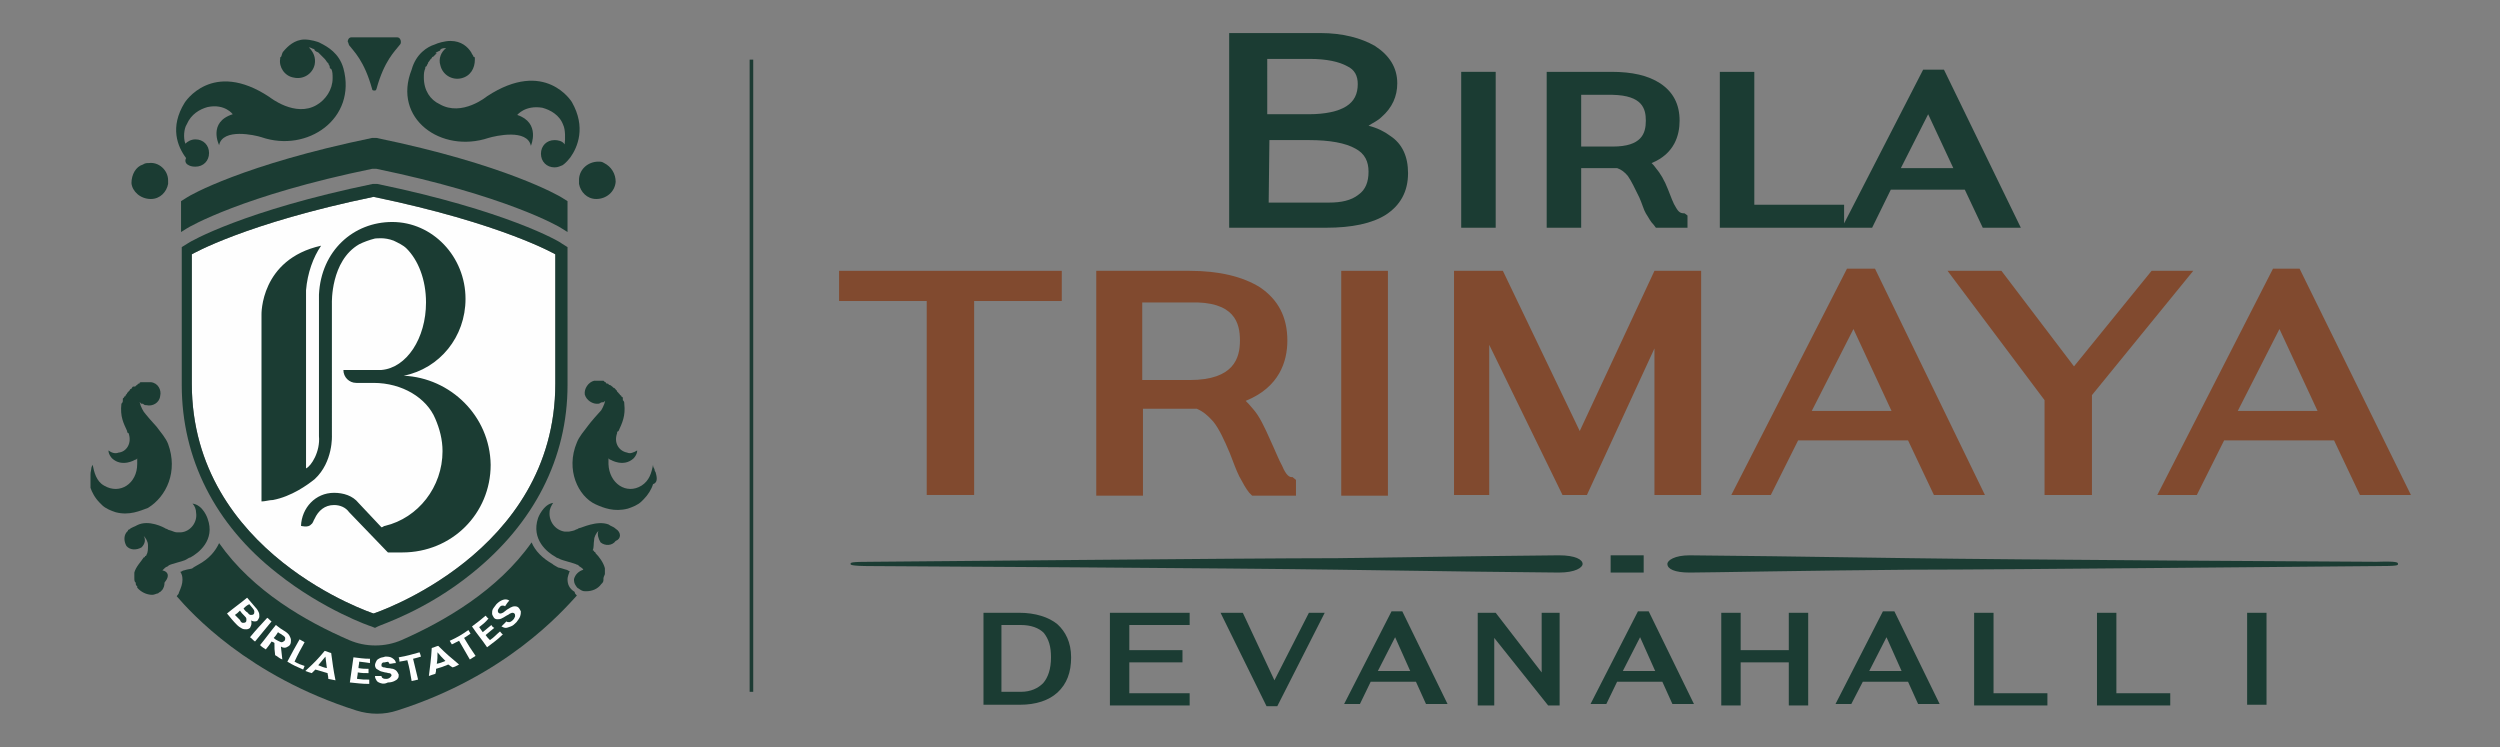 <?xml version="1.0" encoding="utf-8"?>
<!-- Generator: Adobe Illustrator 25.4.1, SVG Export Plug-In . SVG Version: 6.00 Build 0)  -->
<svg version="1.1" id="Layer_1" xmlns="http://www.w3.org/2000/svg" xmlns:xlink="http://www.w3.org/1999/xlink" x="0px" y="0px"
	 viewBox="0 0 348 104" style="enable-background:new 0 0 348 104;" xml:space="preserve">
<rect x="0" y="0" width="348" height="104" fill="#808080" stroke="none"/>
<style type="text/css">
	.st0{fill:none;stroke:#1C3B33;stroke-width:0.5;stroke-miterlimit:10;}
	.st1{fill:#FEFEFE;}
	.st2{fill:#1B3C33;}
	.st3{fill:#814A2F;}
</style>
<g>
	<line class="st0" x1="104.6" y1="96.3" x2="104.6" y2="8.3"/>
	<g>
		<g>
			<path class="st1" d="M77.3,53.4c0,23.7-25.3,32-25.3,32s-25.3-8.3-25.3-32v-18c0,0,7.4-4.3,25.3-8c17.9,3.7,25.3,8,25.3,8V53.4z"
				/>
			<path class="st2" d="M56.2,52.3L56.2,52.3L56.2,52.3C56.2,52.3,56,52.3,56.2,52.3L56.2,52.3C56,52.3,56,52.3,56.2,52.3
				C56,52.3,56,52.3,56.2,52.3L56.2,52.3L56.2,52.3C56.2,52.2,56.2,52.2,56.2,52.3L56.2,52.3c5-1,8.6-5.4,8.6-10.7
				c0-5.9-4.6-10.7-10.2-10.7c-5.4,0-9.9,4-10.2,10.1c0,0.2,0,0.5,0,0.5v0.2V42v0.8v17.9c0.2,2.2-1.1,4.2-1.8,4.5v-1.8v-3V55V42.1
				c0-0.3,0-0.6,0-0.8v-0.2v-0.2c0,0,0-0.3,0-0.5c0.2-2.4,1-4.6,2.1-6.2c-8.5,1.9-8.3,9.6-8.3,9.6V44v10.7v8.5v5v1.6
				c0.5,0,1.1-0.2,1.6-0.2c2.6-0.5,4.8-2.1,5.8-2.9c2.6-2.4,2.4-6.1,2.4-6.1v-0.4v-0.3l0,0V42.2l0,0l0,0c0,0-0.2-5.9,3.8-8.2
				c0.6-0.3,1.4-0.6,2.2-0.8c0.2,0,1.3-0.2,2.6,0.3c0.6,0.3,1.3,0.6,1.8,1.1c1.6,1.6,2.7,4.3,2.7,7.5c0,5-2.7,9.1-6.2,9.4h-3.5h-1.8
				c0,1,0.8,1.8,1.8,1.8l0,0H52c4,0,7.4,2.1,8.6,5l0,0c0.6,1.4,1,2.9,1,4.5c0,5-3.4,9.3-8,10.4c-0.2,0-0.3,0.2-0.5,0.2L49.9,70l0,0
				c-0.8-1-2.1-1.4-3.4-1.4c-2.6,0-4.5,2.1-4.6,4.6c0,0,1,0.3,1.4-0.2c0.3-0.2,0.3-0.5,0.5-0.8c0.5-1.1,1.4-1.9,2.7-1.9
				c0.8,0,1.6,0.3,2.1,1l0,0l2.6,2.7l2.6,2.7l0,0l0.2,0.2c0.8,0,1.3,0,1.8,0H56c6.9,0,12.3-5.4,12.3-12.2
				C68.2,57.9,62.7,52.6,56.2,52.3"/>
			<path class="st2" d="M79,80.6c0-0.3,0.2-0.8,0.3-1.1c-0.2,0-0.3-0.2-0.5-0.2c-0.6-0.2-1-0.3-1.1-0.3c-0.3-0.2-0.6-0.3-0.8-0.5
				c-1.4-0.8-2.4-1.8-2.9-3c-4.7,6.7-12.2,11-18.1,13.6c-2.3,1-5,1-7.3,0c-6-2.6-13.4-6.8-18.1-13.5c-0.5,1.1-1.4,2.2-2.9,3
				c-0.3,0.2-0.6,0.3-0.8,0.5c-0.1,0.1-0.6,0.1-1.2,0.3c-0.2,0-0.3,0.2-0.5,0.2c0.2,0.3,0.3,0.6,0.3,1.1c0,0.6-0.2,1.1-0.5,1.8
				c0,0.2-0.2,0.3-0.3,0.5c2,2.3,9.9,11.1,25,15.9c1.9,0.6,3.9,0.6,5.7,0c15.1-4.8,22.9-13.7,25-16c-0.2-0.2-0.3-0.3-0.3-0.5
				C79.2,81.9,79,81.3,79,80.6"/>
			<path class="st2" d="M26.1,22.9L26.1,22.9c0.3,0.2,0.6,0.3,1.1,0.3c1.1,0,1.9-0.8,1.9-1.9s-0.8-1.9-1.9-1.9
				c-0.6,0-1.1,0.3-1.4,0.6c-0.3-0.8-0.2-2.1,0.2-2.7c0.6-1.4,1.8-2.1,2.9-2.4c2.4-0.5,3.5,1,3.5,1c-3.5,1.1-1.9,4.3-1.9,4.3
				c0.5-2.4,5-1.4,5.9-1.1c6.4,2.2,13.3-2.6,11.4-9.6c-0.6-2.1-2.2-3-3.2-3.5c-0.3-0.2-1.4-0.5-2.2-0.5c-1.4,0-2.4,1-2.9,1.6
				c-0.2,0.2-0.2,0.3-0.3,0.6l0,0l0,0C39.2,7.9,39,8,39,8l0,0v0.2l0,0c-0.2,1.1,0.6,2.4,1.9,2.6c1.3,0.3,2.6-0.5,2.9-1.8
				C44,8,43.6,7.2,43,6.6c0.3,0,0.5,0.2,0.6,0.2c0,0,0.2,0,0.2,0.2c0.2,0.2,0.3,0.2,0.5,0.3l0.2,0.2C44.7,7.7,44.8,7.8,45,8
				c0,0,0,0,0.2,0.2s0.3,0.5,0.5,0.6l0,0c0,0.2,0.2,0.3,0.2,0.5s0,0.2,0.2,0.3c0.2,0.3,0.2,0.8,0.2,1.3c0,1.6-1,3-2.2,3.7
				c-3,1.8-6.6-1.1-6.6-1.1c-8-5.3-11.8,0.8-11.8,0.8c-2.1,3.4-1,6.1,0.2,7.7C25.6,22.6,26.1,22.9,26.1,22.9"/>
			<path class="st2" d="M68,19.2c1-0.3,5.4-1.3,5.9,1.1c0,0,1.4-3.2-1.9-4.3c0,0,1.1-1.4,3.5-1c1.1,0.3,2.4,1,2.9,2.4
				c0.3,0.6,0.3,1.9,0.2,2.7c-0.3-0.5-1-0.6-1.4-0.6c-1.1,0-1.9,0.8-1.9,1.9s0.8,1.9,1.9,1.9c0.5,0,0.8-0.2,1.1-0.3l0,0
				c0,0,0.5-0.3,1.1-1.1c1-1.4,2.2-4.2,0.2-7.7c0,0-3.7-6.1-11.8-0.8c0,0-3.5,2.9-6.6,1.1c-1.3-0.6-2.2-1.9-2.2-3.7
				c0-0.5,0-0.8,0.2-1.3c0-0.2,0-0.2,0.2-0.3c0-0.2,0.2-0.3,0.2-0.5l0,0c0.2-0.2,0.3-0.5,0.5-0.6c0,0,0-0.2,0.2-0.2
				c0.2-0.2,0.3-0.3,0.5-0.5h-0.2c0.2-0.2,0.4-0.2,0.5-0.3c0,0,0.2,0,0.2-0.2c0.2-0.2,0.5-0.2,0.8-0.2c-0.7,0.5-1.1,1.5-0.8,2.4
				c0.3,1.3,1.6,2.1,2.9,1.8c1.3-0.3,1.9-1.4,1.9-2.6l0,0V8.2l0,0c0-0.2,0-0.3-0.2-0.3l0,0l0,0c0-0.2-0.2-0.3-0.3-0.6
				c-0.5-0.8-1.4-1.6-2.9-1.6c-0.8,0-1.8,0.3-2.2,0.5c-1,0.3-2.6,1.3-3.2,3.5C54.6,16.5,61.4,21.4,68,19.2"/>
			<path class="st2" d="M22.6,79.4c0.2-0.2,0.5-0.5,0.6-0.5s0.3-0.2,0.3-0.2c0.3-0.2,2.1-0.6,2.4-0.8c0.3-0.2,0.5-0.3,0.6-0.3
				c1.1-0.6,3.5-2.4,2.4-5.4c0,0-0.6-1.9-2.1-2.1c0.3,0.3,0.5,0.8,0.5,1.3c0.2,1.3-0.8,2.6-2.1,2.7c-0.2,0-0.5,0-0.6,0
				c-0.3,0-0.6-0.2-1-0.3c-0.2,0-0.3-0.2-0.5-0.2c-0.3-0.2-2.4-1.3-4-0.5c-0.3,0.2-0.8,0.3-1.1,0.6l0,0c0,0-0.2,0-0.2,0.2
				c-0.6,0.5-0.6,1.4-0.2,2.1c0.5,0.6,1.4,0.6,2.1,0.2c0.5-0.5,0.6-1.1,0.3-1.6c0.3,0.3,0.6,0.8,0.6,1.3s0,1-0.2,1.3
				c0,0,0,0.2-0.2,0.2l0,0c0,0,0,0.2-0.2,0.2l0,0c-0.3,0.5-1.1,1.3-1.3,2.1c0,0.2,0,0.5,0,0.8c0,0.2,0,0.5,0.2,0.6v0.2
				c0,0.2,0.2,0.3,0.2,0.3l0,0c0,0,0,0,0,0.2l0,0l0,0c0.5,0.6,1.3,1,2.1,1c0.3,0,0.6-0.2,0.8-0.2c0,0,0.2-0.2,0.3-0.2l0,0
				c0,0,0.2-0.2,0.3-0.3c0.2-0.3,0.3-0.6,0.3-1C23.8,80,23.2,79.5,22.6,79.4"/>
			<path class="st2" d="M23.4,61.8c-0.3-0.8-1-1.6-1.6-2.4c-0.3-0.3-1.6-1.8-1.8-2.1c-0.3-0.5-0.6-1.1-0.6-1.8c0,0,0,0,0,0.2
				c0,0,0,0,0,0.2c0.2,0.2,0.2,0.3,0.3,0.3c0,0,0,0,0.2,0c0.2,0.2,0.3,0.2,0.5,0.2c0.8,0.2,1.8-0.3,1.9-1.3c0.2-0.8-0.3-1.8-1.3-1.9
				c-0.2,0-0.5,0-0.5,0l0,0l0,0l0,0h-0.2c-0.2,0-0.2,0-0.3,0c-0.2,0-0.2,0-0.3,0s-0.3,0-0.3,0.2c-0.2,0-0.2,0-0.3,0.2
				c-0.2,0-0.2,0.2-0.3,0.2h-0.2c-0.2,0-0.2,0.2-0.3,0.3l-0.2,0.1c0,0.2-0.2,0.2-0.2,0.3l-0.2,0.2c0,0.2-0.2,0.2-0.2,0.3
				c0,0,0,0.2-0.2,0.2c0,0.2-0.2,0.2-0.2,0.3v0.2c0,0.2,0,0.3-0.2,0.5c-0.2,1.8,0.3,2.7,0.8,3.8c0,0.2,0,0.2,0.2,0.3
				c0.5,1.4-0.3,2.6-1.4,2.7c-0.5,0.2-1,0-1.4-0.3c0,0.6,0.5,1.1,0.5,1.1c1.4,1.3,3.2,0.2,3.2,0.2c0.2,0,0.3-0.2,0.3-0.2
				c0,0.3,0,0.5,0,0.8c0,2.7-2.4,4.3-4.6,3c-1.1-0.6-1.4-1.9-1.6-2.9c0,0-0.2,0.3-0.2,0.6c-0.1,0.5-0.1,0.6-0.1,0.8
				c0,0.6,0,1.3,0,1.8c0.2,0.6,0.6,1.4,1.3,2.1c0.2,0.2,0.2,0.2,0.3,0.3c0.5,0.5,1.3,0.8,1.9,1c1.9,0.5,3.4-0.2,4.5-0.6
				C23.2,69.1,24.8,65.6,23.4,61.8"/>
			<path class="st2" d="M91.3,65.9c0-0.2-0.2-0.3-0.2-0.6l0,0c-0.2-0.3-0.2-0.5-0.2-0.6l0,0l0,0l0,0c-0.2,1.1-0.5,2.2-1.6,2.9
				c-2.1,1.3-4.5-0.3-4.6-3c0-0.3,0-0.5,0-0.8C84.9,64,84.9,64,85,64c0,0,1.8,1.1,3.2-0.2c0,0,0.5-0.5,0.5-1.1
				c-0.5,0.3-1,0.5-1.4,0.3c-1.1-0.2-1.9-1.3-1.4-2.7c0-0.2,0-0.2,0.2-0.3c0.5-1.1,1-2.1,0.8-3.8c0-0.2,0-0.3-0.2-0.5v-0.2
				c0-0.2,0-0.2-0.2-0.3c0,0,0-0.2-0.2-0.2c0-0.2-0.2-0.2-0.2-0.3l-0.2-0.2c0-0.2-0.2-0.2-0.2-0.3L85.5,54c-0.2,0-0.2-0.2-0.3-0.2
				c0,0-0.2-0.2-0.3-0.2c-0.2,0-0.2-0.2-0.3-0.2c-0.2,0-0.2,0-0.3-0.2c-0.2,0-0.2-0.2-0.3-0.2c-0.2,0-0.2,0-0.3,0
				c-0.2,0-0.2,0-0.3,0h-0.2l0,0l0,0c0,0-0.3,0-0.5,0c-0.8,0.2-1.4,1.1-1.3,1.9c0.2,0.8,1.1,1.4,1.9,1.3c0.2,0,0.3-0.2,0.5-0.2
				c0,0,0,0,0.2,0c0.2-0.2,0.3-0.2,0.3-0.3c0,0,0,0,0-0.2c0,0,0,0,0-0.2c0,0.6-0.3,1.3-0.6,1.8c-0.3,0.3-1.6,1.8-1.8,2.1
				c-0.6,0.8-1.3,1.6-1.6,2.4c-1.6,3.8,0.2,7.5,2.6,8.6c1.1,0.5,2.6,1.1,4.5,0.6c0.6-0.2,1.4-0.5,1.9-1c0.2-0.2,0.2-0.2,0.3-0.3
				c0.6-0.6,1.1-1.4,1.3-2.1C91.5,67.2,91.5,66.6,91.3,65.9"/>
			<path class="st2" d="M85.7,73.6C85.9,73.6,85.9,73.6,85.7,73.6c-0.3-0.3-0.6-0.3-1-0.6c-1.6-0.6-3.8,0.5-4,0.5s-0.3,0.2-0.5,0.2
				c-0.3,0.2-0.6,0.2-1,0.3c-0.2,0-0.5,0-0.6,0c-1.3-0.2-2.2-1.4-2.1-2.7c0-0.5,0.3-1,0.5-1.3c-1.4,0.2-2.1,2.1-2.1,2.1
				c-1,3,1.3,4.8,2.4,5.4c0.2,0.2,0.5,0.2,0.6,0.3c0.3,0.2,2.1,0.6,2.4,0.8c0.2,0,0.3,0.2,0.3,0.2c0.3,0.2,0.5,0.3,0.6,0.5
				c-0.6,0.2-1.1,0.6-1.3,1.3c0,0.3,0,0.6,0.3,1c0,0,0.2,0.3,0.3,0.3l0,0l0.3,0.2c0.3,0.2,0.5,0.2,0.8,0.2c0.8,0,1.6-0.3,2.1-1l0,0
				l0,0c0.2-0.2,0.3-0.3,0.3-0.6v-0.2c0-0.2,0.2-0.5,0.2-0.6c0-0.3,0-0.5,0-0.8c-0.2-0.8-0.8-1.6-1.3-2.1l0,0c0,0,0-0.2-0.2-0.2l0,0
				c0-0.2-0.2-0.2-0.2-0.2c0.2-0.4,0.1-0.9,0.2-1.4c0-0.5,0.3-1,0.6-1.3c-0.2,0.5,0,1.1,0.3,1.6c0.6,0.5,1.6,0.5,2.1-0.2
				C86.5,75,86.5,74.1,85.7,73.6C85.9,73.6,85.9,73.6,85.7,73.6"/>
			<path class="st2" d="M80.6,25.6L80.6,25.6c0.2,1.1,1.1,2.1,2.4,2.1c1.4,0,2.6-1,2.7-2.4c0-1.1-0.6-2.1-1.6-2.6l0,0l0,0
				c-0.3-0.2-0.5-0.2-0.8-0.2c-1.4,0-2.6,1-2.7,2.4C80.6,25.1,80.6,25.3,80.6,25.6L80.6,25.6z"/>
			<path class="st2" d="M21,27.7c1.3,0,2.2-1,2.4-2.1l0,0l0,0c0-0.2,0-0.3,0-0.5c0-1.4-1.3-2.6-2.7-2.4c-0.3,0-0.5,0-0.8,0.2l0,0
				l0,0c-1,0.3-1.6,1.4-1.6,2.6C18.4,26.6,19.5,27.7,21,27.7"/>
			<path class="st2" d="M52.5,25.6h-0.3h-0.3c-17.9,3.7-25.4,8-25.8,8.3l-0.8,0.5v19.2c0,10.2,4.6,19.4,13.3,26.2
				c6.4,5.1,13,7.4,13.1,7.4l0.5,0.2l0.4-0.2c0.3-0.2,6.7-2.2,13.1-7.4c8.6-6.9,13.3-16,13.3-26.2V34.4l-0.8-0.5
				C77.9,33.6,70.4,29.3,52.5,25.6 M77.3,53.4c0,23.7-25.3,32-25.3,32s-25.3-8.3-25.3-32v-18c0,0,7.4-4.3,25.3-8
				c17.9,3.7,25.3,8,25.3,8V53.4z"/>
			<path class="st2" d="M79,28l-0.8-0.5c-0.3-0.2-7.8-4.6-25.8-8.3h-0.3h-0.3c-17.9,3.7-25.4,8-25.8,8.3L25.2,28v4.3l0.8-0.5
				c0.3-0.2,7.8-4.6,25.8-8.3h0.3h0.3c17.9,3.7,25.4,8,25.8,8.3l0.8,0.5C79,32.3,79,28,79,28z"/>
			<path class="st2" d="M48.6,6.3c0.6,0.8,2.1,2.1,3.2,6.1l0,0c0,0.2,0.2,0.2,0.3,0.2c0.2,0,0.2,0,0.3-0.2l0,0
				c1.1-4,2.6-5.3,3.2-6.1l0,0c0.2-0.2,0.2-0.3,0.2-0.5c0-0.3-0.2-0.6-0.5-0.6l0,0c0,0,0,0-0.2,0h-3l0,0h-3c0,0,0,0-0.2,0l0,0
				c-0.3,0-0.5,0.3-0.5,0.6C48.5,5.9,48.5,6.1,48.6,6.3L48.6,6.3z"/>
		</g>
		<g>
			<g>
				<path class="st1" d="M35,86.8c0,0.2-0.1,0.4-0.2,0.6c-0.1,0.1-0.3,0.2-0.5,0.2s-0.4,0-0.6-0.1c-0.2-0.1-0.5-0.3-0.7-0.5
					c-0.6-0.6-0.9-1-1.4-1.6c1.1-0.9,1.7-1.3,2.8-2.2c0.5,0.6,0.7,0.8,1.2,1.4c0.2,0.2,0.3,0.4,0.4,0.6c0.1,0.2,0.1,0.4,0.1,0.6
					s-0.1,0.3-0.2,0.5c-0.1,0.2-0.3,0.2-0.5,0.2s-0.4-0.1-0.6-0.2C35,86.3,35,86.5,35,86.8z M33.9,84.7c0.2,0.3,0.3,0.4,0.6,0.6
					c0.1,0.2,0.3,0.3,0.4,0.3c0.1,0,0.3,0,0.4-0.1c0.1-0.1,0.1-0.2,0.1-0.4c0-0.1-0.1-0.3-0.2-0.4c-0.2-0.2-0.3-0.4-0.5-0.6
					C34.3,84.3,34.1,84.5,33.9,84.7z M33.8,86.7c0.1,0,0.3,0,0.4-0.1c0.1-0.1,0.1-0.2,0.1-0.4c0-0.2-0.1-0.3-0.3-0.5
					c-0.3-0.3-0.4-0.4-0.6-0.7c-0.3,0.3-0.4,0.4-0.7,0.6c0.3,0.3,0.4,0.4,0.7,0.7C33.5,86.6,33.7,86.7,33.8,86.7z"/>
				<path class="st1" d="M37.8,86.5c-0.9,1.1-1.4,1.7-2.3,2.8c-0.3-0.2-0.4-0.4-0.7-0.6c0.9-1.1,1.4-1.6,2.4-2.7
					C37.4,86.1,37.5,86.3,37.8,86.5z"/>
				<path class="st1" d="M38.3,91.2c-0.1-0.7-0.1-1-0.1-1.7c-0.1-0.1-0.2-0.1-0.4-0.2c-0.3,0.5-0.5,0.7-0.8,1.1
					c-0.3-0.2-0.5-0.3-0.8-0.6c0.9-1.1,1.3-1.7,2.2-2.8c0.5,0.4,0.8,0.6,1.3,0.9c0.3,0.2,0.5,0.4,0.6,0.6s0.2,0.4,0.2,0.6
					s0,0.4-0.1,0.6s-0.3,0.3-0.5,0.4s-0.5,0.1-0.8-0.1c0.1,0.7,0.1,1.1,0.2,1.8C38.8,91.6,38.7,91.4,38.3,91.2z M38.1,88.8
					c0.2,0.2,0.4,0.3,0.6,0.4c0.2,0.1,0.4,0.2,0.5,0.2s0.3-0.1,0.4-0.2c0.1-0.1,0.1-0.3,0.1-0.4s-0.2-0.3-0.4-0.4
					c-0.2-0.2-0.4-0.2-0.6-0.4C38.5,88.3,38.4,88.5,38.1,88.8z"/>
				<path class="st1" d="M41,92.1c0.5,0.3,0.8,0.4,1.4,0.6c-0.1,0.2-0.1,0.3-0.2,0.5c-0.9-0.4-1.4-0.6-2.2-1.1
					c0.7-1.3,1-1.9,1.7-3.1c0.3,0.2,0.4,0.2,0.7,0.4C41.8,90.5,41.5,91,41,92.1z"/>
				<path class="st1" d="M45.6,93.7c-0.7-0.2-1-0.3-1.7-0.5c-0.2,0.2-0.3,0.3-0.5,0.5c-0.4-0.1-0.6-0.2-0.9-0.3
					c1.2-1.1,1.7-1.6,2.7-2.8c0.4,0.1,0.5,0.2,0.9,0.3c0.2,1.5,0.3,2.3,0.6,3.8c-0.4-0.1-0.6-0.1-1-0.2
					C45.7,94.1,45.6,93.9,45.6,93.7z M45.5,93c-0.1-0.6-0.1-1-0.2-1.6c-0.4,0.5-0.6,0.7-1,1.2C44.8,92.8,45,92.9,45.5,93z"/>
				<path class="st1" d="M50,92.1c0,0.4-0.1,0.5-0.1,0.9c0.6,0.1,0.9,0.1,1.4,0.1c0,0.2,0,0.3,0,0.6c-0.6,0-0.9,0-1.5-0.1
					c0,0.4-0.1,0.6-0.1,0.9c0.7,0.1,1,0.1,1.7,0.1c0,0.2,0,0.3,0,0.6c-1.1,0-1.6-0.1-2.7-0.2c0.2-1.4,0.3-2.1,0.5-3.5
					c0.9,0.1,1.4,0.2,2.3,0.2c0,0.2,0,0.3,0,0.6C51,92.2,50.7,92.2,50,92.1z"/>
				<path class="st1" d="M53,95.1c-0.3-0.1-0.5-0.2-0.6-0.4c-0.1-0.2-0.2-0.3-0.2-0.6c0.4,0,0.6,0,0.9,0c0,0.1,0.1,0.3,0.2,0.3
					c0.1,0.1,0.3,0.1,0.5,0.1s0.4-0.1,0.5-0.2s0.2-0.2,0.2-0.3c0-0.1-0.1-0.2-0.1-0.2c-0.1-0.1-0.2-0.1-0.3-0.1
					c-0.1,0-0.3-0.1-0.5-0.1c-0.3-0.1-0.5-0.1-0.7-0.2s-0.3-0.2-0.5-0.3c-0.1-0.1-0.2-0.3-0.2-0.5s0.1-0.4,0.2-0.6s0.3-0.3,0.5-0.4
					s0.5-0.1,0.7-0.2c0.4,0,0.7,0,1,0.2s0.5,0.4,0.5,0.7c-0.4,0-0.5,0.1-0.9,0.1c0-0.1-0.1-0.2-0.2-0.3c-0.1,0.1-0.2,0-0.4,0.1
					c-0.2,0-0.3,0-0.4,0.1s-0.1,0.2-0.1,0.3c0,0.1,0,0.2,0.1,0.2c0.1,0.1,0.2,0.1,0.3,0.1c0.1,0,0.3,0.1,0.5,0.1
					c0.3,0,0.5,0.1,0.7,0.1c0.2,0.1,0.3,0.1,0.5,0.3c0.1,0.1,0.2,0.3,0.3,0.5c0,0.2,0,0.4-0.1,0.5c-0.1,0.2-0.3,0.3-0.5,0.4
					S54.4,95,54,95C53.6,95.2,53.3,95.2,53,95.1z"/>
				<path class="st1" d="M58.4,90.8c0.1,0.2,0.1,0.3,0.2,0.6c-0.4,0.1-0.6,0.2-1.1,0.3c0.3,1.2,0.4,1.7,0.7,2.9
					c-0.4,0.1-0.5,0.1-0.9,0.2c-0.2-1.2-0.3-1.8-0.6-2.9c-0.4,0.1-0.6,0.1-1.1,0.2c0-0.2,0-0.3-0.1-0.6
					C56.7,91.3,57.3,91.1,58.4,90.8z"/>
				<path class="st1" d="M62.4,92.5c-0.7,0.3-1,0.4-1.7,0.6c0,0.3,0,0.4-0.1,0.7c-0.4,0.1-0.6,0.2-0.9,0.3c0.2-1.6,0.3-2.3,0.4-3.9
					c0.4-0.1,0.5-0.2,0.9-0.3c1.1,1.1,1.7,1.6,2.9,2.6c-0.4,0.2-0.5,0.3-0.9,0.4C62.8,92.8,62.7,92.7,62.4,92.5z M62,92
					c-0.5-0.5-0.7-0.7-1.1-1.2c0,0.6,0,1-0.1,1.6C61.3,92.3,61.5,92.2,62,92z"/>
				<path class="st1" d="M65.2,87.7c0.1,0.2,0.2,0.3,0.3,0.5c-0.4,0.3-0.6,0.4-0.9,0.6c0.6,1,0.9,1.5,1.6,2.5
					c-0.3,0.2-0.5,0.3-0.8,0.5c-0.6-1-0.9-1.6-1.5-2.6c-0.4,0.2-0.6,0.3-1,0.5c-0.1-0.2-0.2-0.3-0.3-0.5
					C63.7,88.7,64.2,88.4,65.2,87.7z"/>
				<path class="st1" d="M66.7,87.3c0.2,0.3,0.3,0.4,0.5,0.7c0.5-0.4,0.7-0.6,1.2-1c0.1,0.2,0.2,0.3,0.4,0.4c-0.5,0.4-0.7,0.6-1.2,1
					c0.2,0.3,0.3,0.4,0.6,0.7c0.6-0.4,0.8-0.7,1.4-1.2c0.2,0.2,0.2,0.3,0.4,0.4c-0.8,0.8-1.3,1.1-2.2,1.8c-0.8-1.2-1.3-1.7-2.1-2.9
					c0.8-0.6,1.2-0.9,1.9-1.5c0.2,0.2,0.2,0.3,0.4,0.4C67.5,86.7,67.2,86.9,66.7,87.3z"/>
				<path class="st1" d="M71.1,87.2c-0.3,0.1-0.5,0.2-0.7,0.2s-0.4-0.1-0.6-0.2c0.3-0.3,0.4-0.4,0.7-0.7c0.1,0.1,0.2,0.1,0.4,0.1
					c0.1,0,0.3-0.1,0.5-0.3c0.2-0.2,0.2-0.3,0.3-0.5c0-0.2,0-0.3-0.1-0.4s-0.2-0.1-0.3-0.1c-0.1,0-0.2,0.1-0.3,0.1
					c-0.1,0.1-0.3,0.2-0.5,0.3c-0.3,0.2-0.5,0.3-0.7,0.4s-0.4,0.1-0.6,0.1s-0.4-0.1-0.5-0.3c-0.1-0.2-0.2-0.3-0.2-0.5s0-0.4,0.1-0.6
					s0.3-0.4,0.5-0.7c0.3-0.3,0.6-0.5,0.9-0.6s0.6-0.1,0.9,0.1c-0.3,0.3-0.4,0.5-0.6,0.8c-0.1-0.1-0.2-0.1-0.4-0.1
					c-0.1,0-0.3,0.1-0.4,0.3c-0.1,0.1-0.2,0.3-0.2,0.4s0,0.2,0.1,0.3c0.1,0.1,0.2,0.1,0.3,0.1s0.2-0.1,0.3-0.1
					c0.1-0.1,0.3-0.2,0.4-0.3c0.2-0.2,0.5-0.3,0.6-0.4c0.2-0.1,0.4-0.2,0.6-0.2s0.4,0,0.6,0.2c0.1,0.1,0.2,0.3,0.3,0.5
					c0,0.2,0,0.4-0.1,0.7c-0.1,0.3-0.3,0.5-0.5,0.8C71.6,86.9,71.4,87.1,71.1,87.2z"/>
			</g>
		</g>
	</g>
	<g>
		<g>
			<g>
				<path class="st2" d="M193.5,18.9c-0.8-0.6-1.8-1.1-3-1.4c0.6-0.4,1.3-0.7,1.8-1.2c1.5-1.3,2.2-2.9,2.2-4.7
					c0-2.2-1.1-3.9-3.1-5.2c-1.9-1.1-4.5-1.8-7.6-1.8h-12.7v27.1h13.5c3.6,0,6.4-0.6,8.3-1.8c2-1.3,3.1-3.2,3.1-5.8
					C196,21.8,195.2,20,193.5,18.9 M189,11.7c0,1.4-0.5,2.4-1.6,3.1c-1.1,0.7-2.9,1.1-5.2,1.1h-5.8V8.2h5.9c2.4,0,4.1,0.4,5.2,1
					C188.6,9.7,189,10.6,189,11.7 M176.7,19.5h5.5c2.9,0,5.1,0.4,6.5,1.2c1.3,0.7,1.8,1.8,1.8,3.2c0,1.4-0.4,2.5-1.4,3.2
					c-1,0.8-2.4,1.1-4.1,1.1h-8.4L176.7,19.5L176.7,19.5z"/>
			</g>
			<g>
				<rect x="203.4" y="10" class="st2" width="4.8" height="21.7"/>
			</g>
			<g>
				<path class="st2" d="M233.3,28.9c-0.4-0.6-0.7-1.5-1.1-2.5c-0.5-1.3-1.1-2.3-1.7-3c-0.2-0.3-0.4-0.5-0.6-0.7
					c3.2-1.3,3.9-3.9,3.9-5.9c0-2.3-0.9-4-2.7-5.2c-1.7-1.1-3.9-1.6-6.8-1.6h-9v21.7h4.8v-8.3h5c0.6,0.2,1.1,0.6,1.5,1.1
					c0.5,0.7,1,1.8,1.6,3c0.4,0.9,0.6,1.7,0.9,2.2c0.4,0.6,0.6,1.1,1.1,1.6l0.3,0.4h4.4V30l-0.4-0.3C234,29.7,233.7,29.6,233.3,28.9
					 M229.1,16.8c0,1.8-0.6,3.6-4.6,3.6h-4.4v-7.2h4.4C228.6,13.3,229.1,15.1,229.1,16.8"/>
			</g>
			<g>
				<path class="st2" d="M267.7,9.7l-11,21.4v-2.6h-12.5V10h-4.8v21.7h17h0.4h3.8l2.6-5.3h10.3l2.5,5.3h5.3l-10.7-22L267.7,9.7
					L267.7,9.7z M264.6,23.4l3.8-7.5l3.5,7.5H264.6z"/>
			</g>
		</g>
		<g>
			<g>
				<polygon class="st3" points="116.8,41.9 129,41.9 129,68.9 135.6,68.9 135.6,41.9 147.8,41.9 147.8,37.7 116.8,37.7 				"/>
			</g>
			<g>
				<path class="st3" d="M178.5,64.9c-0.5-0.9-1-2.2-1.7-3.7l0,0c-0.8-1.8-1.5-3.3-2.4-4.3c-0.4-0.5-0.8-0.9-1-1.1
					c4.7-1.9,5.8-5.5,5.8-8.4c0-3.3-1.3-5.7-3.8-7.4c-2.4-1.5-5.7-2.3-9.8-2.3h-13V69h6.5V56.9h7.5c0.9,0.4,1.5,0.9,2.3,1.8
					c0.8,1,1.5,2.5,2.3,4.4c0.5,1.3,0.9,2.4,1.3,3.2c0.5,0.9,0.9,1.7,1.4,2.3l0.4,0.4h6.1v-2.2l-0.5-0.4
					C179.5,66.5,179,66.1,178.5,64.9 M172.6,47.4c0,2.4-0.8,5.5-7,5.5H159V42.1h6.6C171.9,41.9,172.6,45,172.6,47.4"/>
			</g>
			<g>
				<rect x="186.7" y="37.7" class="st3" width="6.5" height="31.3"/>
			</g>
			<g>
				<polygon class="st3" points="219.9,60 209.2,37.7 202.4,37.7 202.4,68.9 207.3,68.9 207.3,48 217.5,68.9 220.9,68.9 230.3,48.5 
					230.3,68.9 236.8,68.9 236.8,37.7 230.3,37.7 				"/>
			</g>
			<g>
				<path class="st3" d="M257.1,37.4L241,68.9h5.5l3.8-7.6h15.3l3.6,7.6h7.1L261,37.4H257.1z M252.2,57.2l5.8-11.4l5.3,11.4H252.2z"
					/>
			</g>
			<g>
				<polygon class="st3" points="299.5,37.7 288.7,51 278.6,37.7 271.1,37.7 284.6,55.7 284.6,68.9 291.2,68.9 291.2,55 305.3,37.7 
									"/>
			</g>
			<g>
				<path class="st3" d="M320.1,37.4h-3.7l-16.1,31.5h5.5l3.8-7.6h15.3l3.6,7.6h7.1L320.1,37.4z M311.5,57.2l5.8-11.4l5.3,11.4
					H311.5z"/>
			</g>
		</g>
		<g>
			<g>
				<path class="st2" d="M333.8,78.5c0,0.2,0,0.3-3,0.3s-51.5,0.5-64.7,0.5c-13.2,0.1-28.8,0.4-30.9,0.4c-2.1,0-3.1-0.5-3.1-1.2l0,0
					l0,0l0,0l0,0c0-0.5,1-1.2,3.1-1.2c2.2,0,17.8,0.2,30.9,0.4c13.1,0.2,61.6,0.5,64.7,0.5C333.8,78.1,333.8,78.3,333.8,78.5"/>
			</g>
			<g>
				<path class="st2" d="M220.3,78.5L220.3,78.5L220.3,78.5L220.3,78.5c0,0.5-1,1.2-3.3,1.2s-17.8-0.2-30.9-0.4
					c-13.1-0.2-61.6-0.5-64.7-0.5s-3-0.2-3-0.3c0-0.2,0-0.3,3-0.3s51.5-0.5,64.7-0.5c13.1-0.2,28.8-0.4,30.9-0.4
					C219.3,77.3,220.3,77.9,220.3,78.5L220.3,78.5z"/>
			</g>
			<g>
				<rect x="224.2" y="77.3" class="st2" width="4.6" height="2.4"/>
			</g>
		</g>
		<g>
			<g>
				<path class="st2" d="M147.2,86.9c-1.2-1-3.1-1.6-5.3-1.6h-5v12.8h5.1c2.2,0,4-0.6,5.2-1.7c1.3-1.2,1.9-2.8,1.9-4.9
					C149.1,89.4,148.3,87.9,147.2,86.9 M146.3,91.5c0,1.6-0.4,2.8-1.1,3.6c-0.7,0.7-1.7,1.2-3.1,1.2h-2.7V87h2.7
					c1.4,0,2.5,0.4,3.2,1.1C146,89,146.3,90,146.3,91.5"/>
			</g>
			<g>
				<polygon class="st2" points="154.5,98.2 165.6,98.2 165.6,96.5 157.2,96.5 157.2,92.2 164.6,92.2 164.6,90.5 157.2,90.5 
					157.2,87 165.6,87 165.6,85.3 154.5,85.3 				"/>
			</g>
			<g>
				<polygon class="st2" points="182.2,85.3 177.4,94.7 173,85.3 169.9,85.3 176.3,98.3 177.8,98.3 184.4,85.3 				"/>
			</g>
			<g>
				<path class="st2" d="M193.7,85.1l-6.6,12.9h2.2l1.5-3.1h6.3l1.4,3.1h3l-6.3-12.9H193.7z M191.8,93.4l2.4-4.7l2.1,4.7H191.8z"/>
			</g>
			<g>
				<polygon class="st2" points="214.6,93.6 208.2,85.3 205.7,85.3 205.7,98.2 208,98.2 208,88.8 215.5,98.2 217.1,98.2 217.1,85.3 
					214.6,85.3 				"/>
			</g>
			<g>
				<path class="st2" d="M228,85.1l-6.6,12.9h2.2l1.5-3.1h6.3l1.4,3.1h3l-6.3-12.9H228z M225.9,93.4l2.4-4.7l2.1,4.7H225.9z"/>
			</g>
			<g>
				<polygon class="st2" points="249,90.5 242.3,90.5 242.3,85.3 239.6,85.3 239.6,98.2 242.3,98.2 242.3,92.2 249,92.2 249,98.2 
					251.7,98.2 251.7,85.3 249,85.3 				"/>
			</g>
			<g>
				<path class="st2" d="M262.1,85.1l-6.6,12.9h2.2l1.6-3.1h6.3l1.4,3.1h3l-6.3-12.9H262.1z M260.2,93.4l2.4-4.7l2.1,4.7H260.2z"/>
			</g>
			<g>
				<polygon class="st2" points="277.5,85.3 274.8,85.3 274.8,98.2 285,98.2 285,96.5 277.5,96.5 				"/>
			</g>
			<g>
				<polygon class="st2" points="294.6,85.3 291.9,85.3 291.9,98.2 302.1,98.2 302.1,96.5 294.6,96.5 				"/>
			</g>
			<g>
				<rect x="312.8" y="85.3" class="st2" width="2.7" height="12.8"/>
			</g>
		</g>
	</g>
</g>
</svg>

